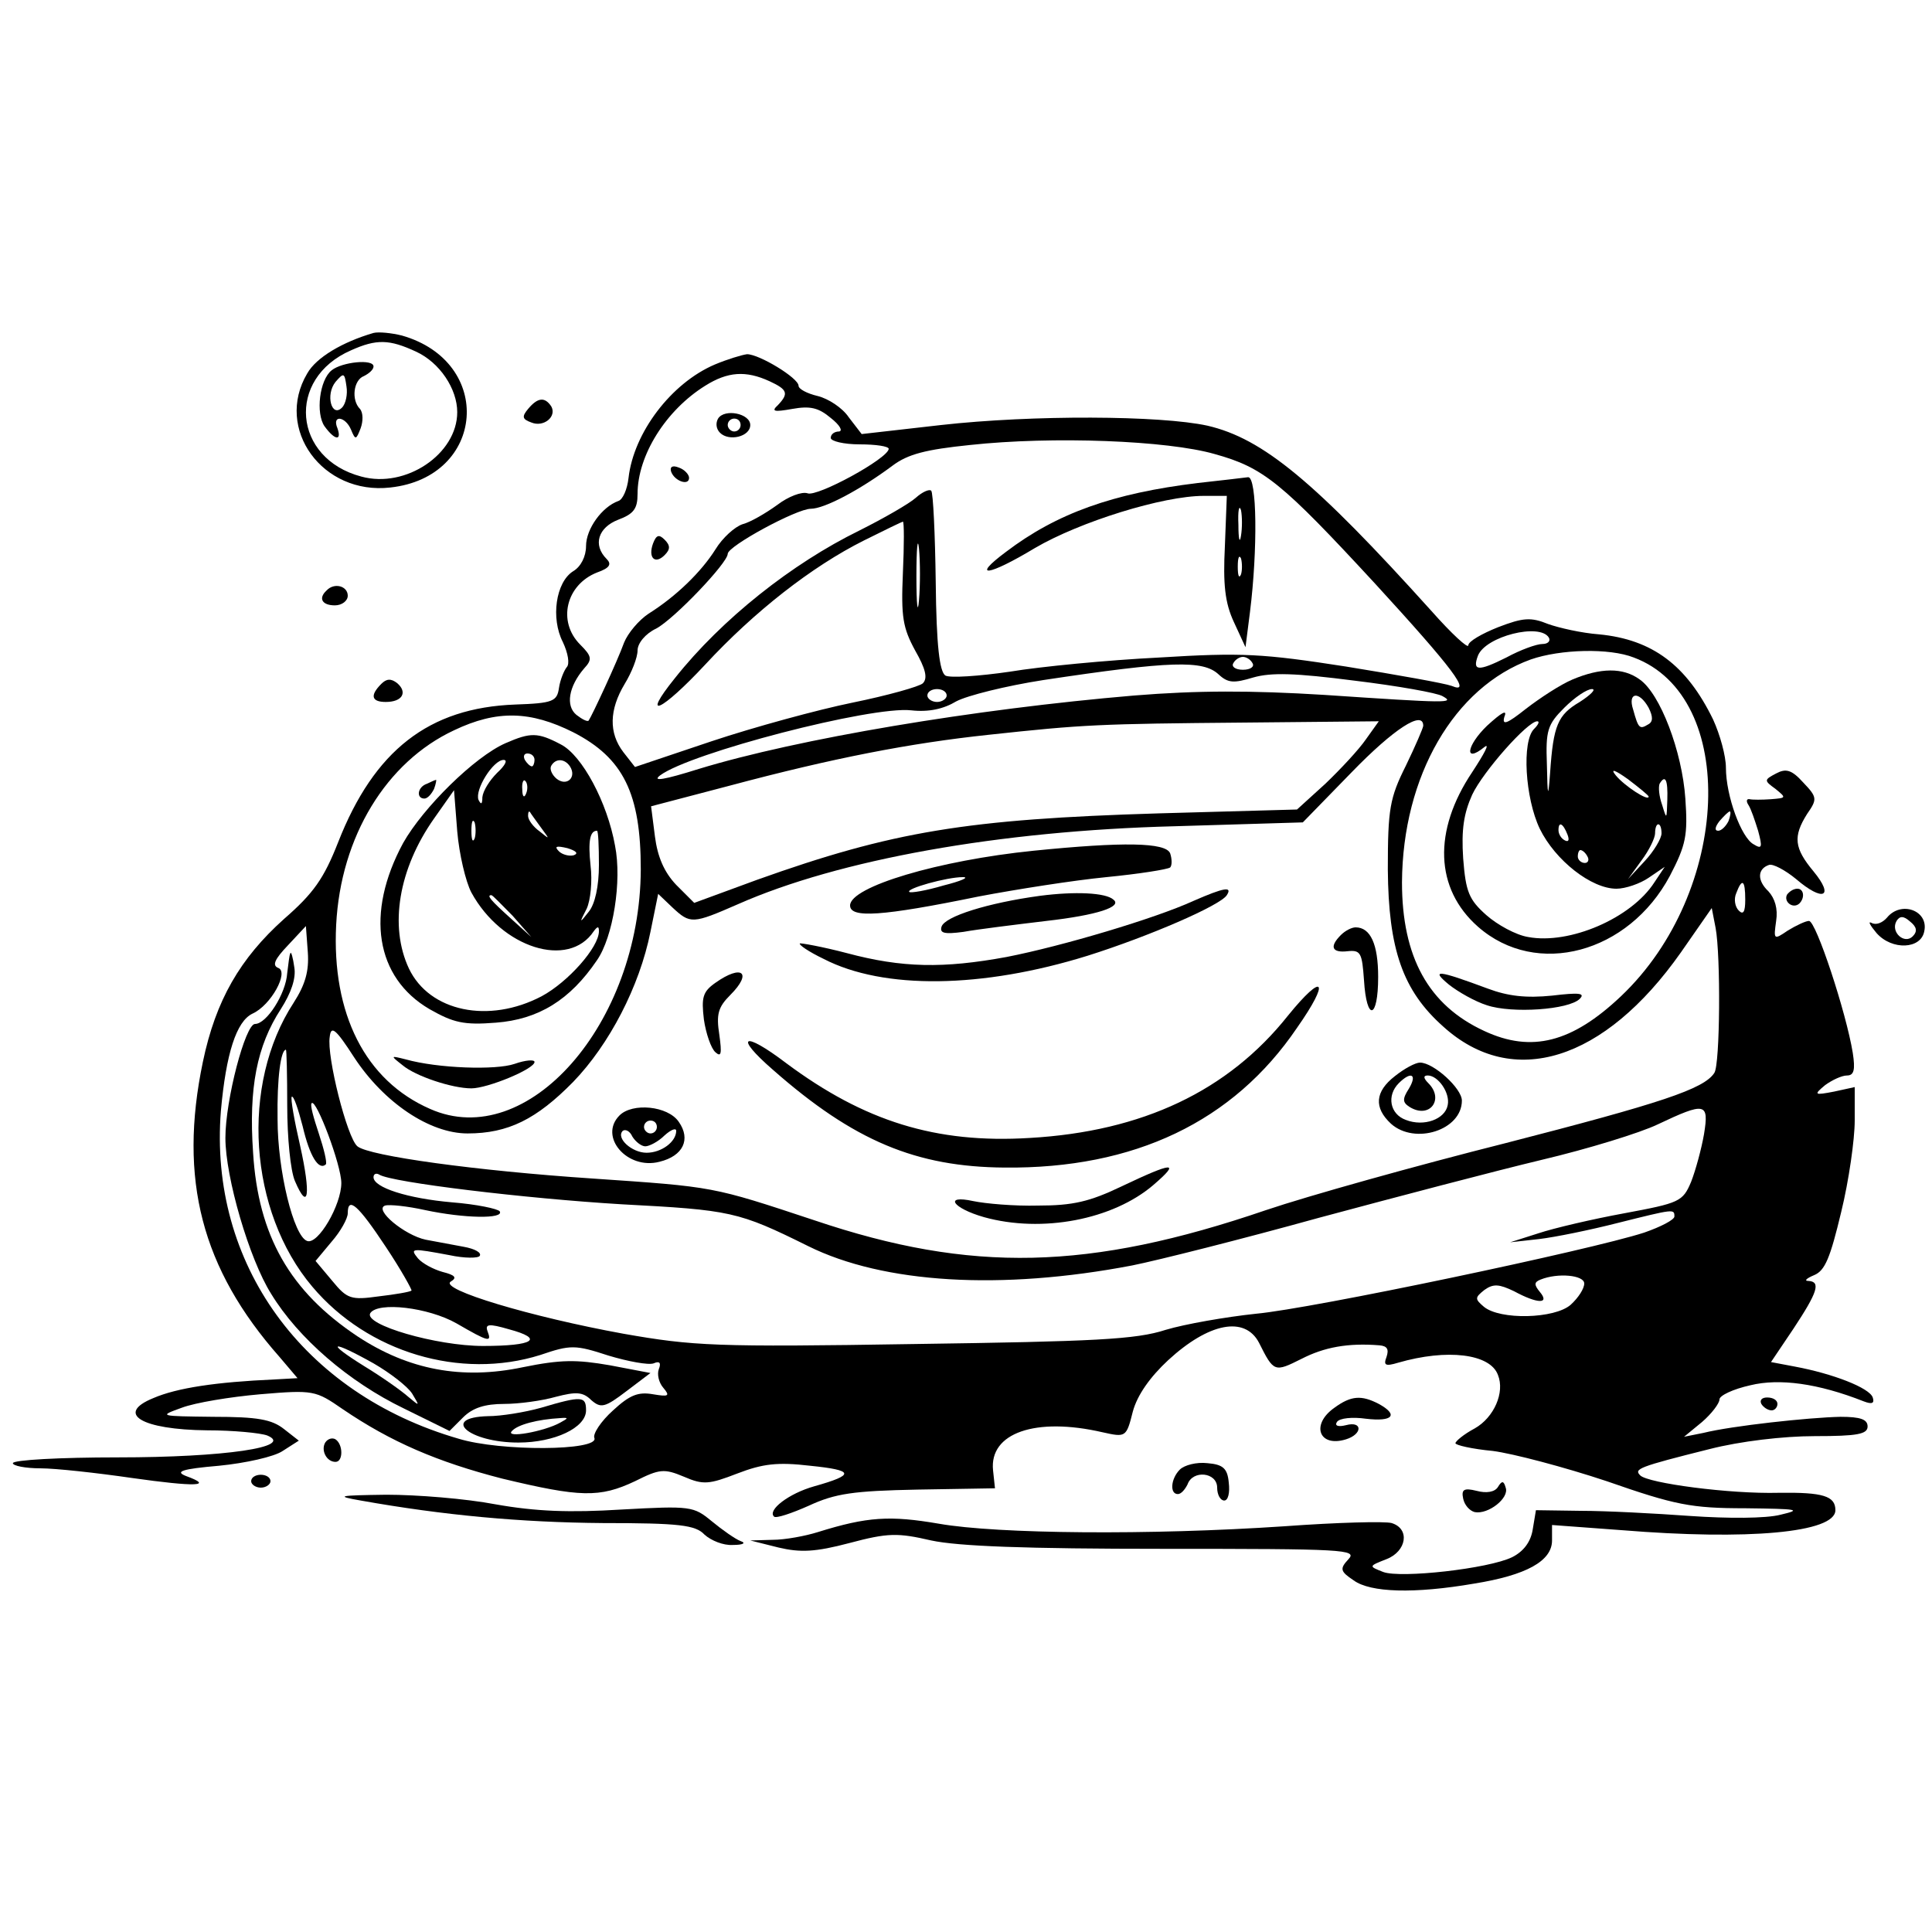 <svg version="1" xmlns="http://www.w3.org/2000/svg" width="400" height="400" viewBox="0 0 300 300"><path d="M58 51.7c-4.8 1.4-8.9 3.8-10.3 6.3-5.1 8.6 2.4 18.9 12.9 17.7 14.8-1.6 16.2-19.5 1.8-23.6-1.6-.4-3.6-.6-4.4-.4zm6.6 2.9c3.7 1.7 6.4 5.8 6.4 9.4 0 6.5-8 11.9-14.9 10-10.6-2.8-11.7-15.2-1.6-19.6 4-1.8 6-1.7 10.1.2z"/><path d="M51.5 57.5c-1.9 1.5-2.5 6.7-1.1 8.7 1.6 2.2 2.7 2.3 2 .3-.9-2.1 1.2-1.9 2.1.2.7 1.7.8 1.6 1.5-.2.4-1.1.4-2.4-.1-3-1.4-1.4-1-4.5.6-5.1.8-.4 1.5-1 1.5-1.5 0-1.2-4.9-.7-6.5.6zm1.6 5.8c-1.6 1.6-2.6-2-1-4 1.3-1.5 1.4-1.4 1.7.7.2 1.2-.1 2.7-.7 3.3zM111 56.6c-6.8 2.9-12.6 10.6-13.4 17.6-.2 1.8-.9 3.4-1.6 3.6-2.5.9-5 4.3-5 7 0 1.6-.8 3.2-2 3.9-2.7 1.7-3.5 7.3-1.6 11 .8 1.7 1.1 3.4.6 3.9-.4.5-1 1.9-1.2 3.2-.3 2.1-.9 2.4-6.8 2.6-13.4.5-21.9 7.1-27.5 21.4-2.2 5.6-3.8 7.9-8.4 11.9-6.8 6.1-10.6 12.6-12.6 22.2-3.8 18.2-.2 32.1 11.9 45.8l2.8 3.3-3.6.2c-9 .4-15.1 1.3-18.8 2.9-5.9 2.4-1.9 4.9 8.4 5 4 0 8.2.4 9.3.8 4.3 1.8-6.7 3.4-23.2 3.4-9 0-16.3.4-16.3.9 0 .4 1.9.8 4.3.8 2.3 0 8.7.7 14.2 1.5 9.9 1.4 12.8 1.3 8.4-.3-1.8-.7-.7-1.1 5.1-1.6 4.1-.4 8.6-1.4 9.9-2.3l2.5-1.6-2.3-1.8c-1.9-1.5-4.1-1.9-11-1.9-8.4-.1-8.5-.1-4.9-1.4 2.1-.8 7.6-1.7 12.2-2.1 8.3-.7 8.6-.6 12.8 2.3 7.5 5.1 14.7 8.2 24.8 10.8 12.1 2.9 15.1 3 20.6.4 3.8-1.9 4.5-2 7.6-.7 3 1.3 3.9 1.2 8.3-.5 3.9-1.5 6.2-1.8 11.3-1.2 6.9.7 7 1.4.6 3.2-3.9 1.1-7.3 3.7-6.2 4.7.3.3 2.7-.5 5.4-1.7 4.1-1.9 6.9-2.3 16.9-2.5l12-.2-.3-2.8c-.6-5.8 6.6-8.3 17-5.9 3.6.8 3.7.8 4.7-3.2.7-2.6 2.7-5.4 5.5-8 6.3-5.8 11.9-6.9 14.1-2.7 2.3 4.6 2.4 4.6 6.6 2.5 3.5-1.8 7.2-2.5 12.1-2.1 1.2.1 1.5.6 1.1 1.8-.5 1.3-.2 1.5 1.8.9 7.6-2.2 14.3-1.4 15.5 1.9 1.1 2.7-.6 6.6-3.6 8.3-1.7.9-3 2-3 2.3 0 .3 2.6.9 5.8 1.2 3.1.4 11.1 2.5 17.7 4.7 10.6 3.7 13.1 4.2 21.5 4.2 8.2.1 8.9.2 5.5 1-2.3.6-8.2.6-14 .2-5.5-.4-13.1-.8-17-.8l-7-.1-.5 3c-.3 1.9-1.4 3.4-3.2 4.3-3.7 1.8-17.3 3.3-20 2.3-2.3-.9-2.3-.9.5-2 3.1-1.2 3.7-4.7.8-5.6-1-.3-8.5-.1-16.7.5-20.8 1.4-44.5 1.2-53.6-.4-7.6-1.3-11.1-1.1-18.8 1.3-1.9.6-5.1 1.2-7 1.2l-3.5.1 4.4 1.1c3.4.8 5.7.7 11-.7 6-1.6 7.5-1.6 12.7-.4 4.2.9 14.6 1.3 36.1 1.3 28 0 30.1.1 28.7 1.6-1.4 1.5-1.3 1.9.8 3.3 2.6 1.9 9.4 2.1 18.7.5 8.1-1.3 12.1-3.5 12.1-6.7v-2.4l10.8.8c19.6 1.6 33.2.4 33.2-3.1 0-2.2-1.9-2.8-8.8-2.7-7.7.2-20.3-1.5-21.5-2.7-1-1-.4-1.3 10.8-4.1 4.7-1.2 11.4-2 16.3-2 6.6 0 8.2-.3 8.2-1.5 0-1.1-1.1-1.5-4.2-1.5-4.9.1-16.9 1.4-21.3 2.5l-3 .6 2.8-2.3c1.5-1.3 2.7-2.9 2.7-3.5 0-.6 2.1-1.6 4.8-2.2 4.5-1.1 10.5-.3 17.6 2.5 1.3.5 1.7.3 1.4-.6-.5-1.5-6.2-3.7-12.1-4.8l-3.7-.7 3.5-5.2c3.7-5.6 4.3-7.3 2.3-7.4-.7 0-.3-.4.9-.9 1.7-.7 2.5-2.7 4.2-9.8 1.2-4.9 2.1-11.3 2.1-14.2v-5.2l-3.2.7c-3.1.6-3.2.5-1.4-1 1.1-.8 2.6-1.5 3.4-1.5 1.1 0 1.3-.9.9-3.5-1-6.2-5.7-20.5-6.8-20.5-.5 0-2 .7-3.3 1.5-2.2 1.5-2.2 1.4-1.8-1.5.3-1.9-.2-3.5-1.2-4.6-1.8-1.7-1.7-3.5.1-4.1.6-.2 2.5.8 4.2 2.2 4.2 3.6 6 2.8 2.7-1.2-3-3.6-3.2-5.4-1-8.9 1.6-2.3 1.6-2.6-.6-4.9-1.8-2-2.7-2.2-4.2-1.4-1.9 1-1.9 1.1-.1 2.4 1.7 1.4 1.7 1.4-.7 1.6-1.4.1-2.9.1-3.3 0-.5-.1-.6.3-.2.9.4.6 1 2.4 1.5 4 .7 2.6.6 2.9-.7 2.1-1.9-1-4.3-7.5-4.3-11.9 0-1.8-.9-5.1-2-7.5-4.1-8.4-9.4-12.4-17.7-13.2-2.7-.2-6.2-1-7.9-1.6-2.7-1.1-3.9-1-7.8.5-2.5 1-4.6 2.2-4.6 2.8 0 .6-2.6-1.8-5.7-5.3-18.2-20.2-26.2-26.8-34.8-28.8-7.3-1.6-27.1-1.7-41.4-.1l-12.3 1.4-2-2.6c-1-1.5-3.2-2.9-4.8-3.3-1.7-.4-3-1.1-3-1.6 0-1.2-6.1-4.9-8-4.9-.8.1-3.1.8-5 1.6zm8.5 2.6c2.8 1.3 3 1.9 1.3 3.7-1.1 1-.6 1.1 2.2.6 2.8-.5 4.1-.2 6 1.4 1.4 1.1 1.9 2 1.3 2.1-.7 0-1.3.4-1.3 1 0 .5 2 1 4.5 1s4.5.3 4.5.7c-.1 1.5-11.1 7.5-12.6 6.9-.9-.3-3 .5-4.7 1.8-1.8 1.3-4.2 2.7-5.4 3-1.2.4-3.1 2.1-4.2 3.9-2.2 3.5-6.1 7.3-10.4 10-1.5 1-3.2 3-3.8 4.5-1 2.8-5 11.4-5.5 12.1-.2.2-1-.2-1.9-.9-1.7-1.4-1.2-4.4 1.2-7.2 1.3-1.4 1.2-1.9-.6-3.7-3.6-3.6-2.2-9.3 2.6-11.2 2-.7 2.3-1.3 1.5-2.1-2.2-2.2-1.3-4.9 1.8-6.1 2.4-.9 3-1.7 3-4 0-6 4.4-13 10.5-16.8 3.5-2.2 6.3-2.4 10-.7zm69.1 11.3c7.6 2.1 10.4 4.4 24.9 20.1 12.1 13.2 15.2 17.3 11.9 15.9-1.1-.4-8.4-1.7-16.4-3-12.9-2-16.1-2.2-29-1.4-8 .4-18.4 1.4-23.2 2.2-4.8.7-9.3 1-10 .6-.9-.6-1.4-4.6-1.5-14.5-.1-7.5-.4-13.9-.7-14.2-.3-.3-1.4.2-2.4 1.1-1 .9-5 3.2-8.8 5.1-10.4 5.1-21.3 13.7-28.6 22.9-5.4 6.7-2.1 5.2 4.7-2.1C117.1 95 126 88 134.2 83.9c3.2-1.6 5.9-2.9 6-2.9.2 0 .2 3.6 0 8-.3 6.8 0 8.5 1.9 12 1.6 2.8 2 4.3 1.2 5.1-.5.5-5.5 1.9-10.9 3s-15.3 3.8-21.9 6l-11.9 4-1.8-2.3c-2.3-3-2.2-6.6.2-10.6 1.1-1.8 2-4.1 2-5.2 0-1.1 1.2-2.6 2.9-3.4C104.7 96.1 113 87.4 113 86c0-1.2 10.7-7 12.9-7 2.1 0 7.6-2.9 12.7-6.7 2.4-1.8 5.2-2.5 12-3.2 12.9-1.4 30.7-.7 38 1.4zm-45.9 22.7c-.2 2.4-.4.7-.4-3.7s.2-6.3.4-4.3c.2 2.1.2 5.7 0 8zm97.8 5.8c.3.5-.1 1-1 1s-3.4.9-5.6 2.1c-4.4 2.2-5.3 2.1-4.4-.3 1.2-3 9.6-5.1 11-2.8zm13.2 3.1c16.3 6.1 15.1 36.4-2 52.6-7.6 7.2-13.9 8.8-21.2 5.4-8.7-4-12.8-11.5-12.8-23.1.1-16.5 8.1-30.3 20-34.6 4.6-1.6 12.2-1.8 16-.3zm-59.2.9c.3.5-.3 1-1.5 1s-1.8-.5-1.5-1c.3-.6 1-1 1.5-1s1.2.4 1.5 1zm-5.3 1.7c1.5 1.4 2.4 1.4 5.4.5 2.8-.8 6.5-.7 15.8.5 6.6.8 12.8 1.9 13.6 2.4 2 1.1.9 1.1-18.4-.2-11.4-.7-19.6-.7-29.5.1-24.8 2.1-52.2 6.7-67.6 11.4-5.4 1.7-7.3 2-6 1 4.7-3.5 32.8-10.8 39-10.1 2.7.3 5-.2 7-1.4 1.7-.9 7.7-2.4 13.5-3.3 19.9-3 24.8-3.1 27.2-.9zM147 108c0 .5-.7 1-1.5 1s-1.5-.5-1.5-1c0-.6.7-1 1.5-1s1.5.4 1.5 1zm-58 5.7c7.8 4 10.5 9.5 10.5 21.3-.1 24-17.6 43.9-32.7 37.2-10.1-4.4-15.3-14.8-14.6-28.6.7-13.7 7.8-25.3 18.3-30.2 6.7-3.2 11.9-3 18.5.3zm123.1 1.1c-1.1 1.6-3.9 4.6-6.3 6.9l-4.4 4-21.5.6c-29.8.9-41.3 2.8-62.3 10.3l-9.8 3.6-2.8-2.8c-1.9-2-2.9-4.4-3.3-7.5l-.6-4.7 12.2-3.2c16.1-4.3 28-6.6 40.2-7.9 14.8-1.6 17.1-1.7 39.8-1.9l20.8-.2-2 2.8zm8.9-2.1c0 .3-1.2 3.1-2.7 6.2-2.5 5-2.8 6.7-2.8 16.1.1 12.4 2.3 18.8 8.6 24.4 10.8 9.8 25 5.4 36.9-11.5l4.8-6.9.6 3.1c.8 4.3.7 21.2-.2 22.5-1.6 2.5-8.3 4.7-32.4 10.9-13.9 3.5-30.7 8.2-37.2 10.4-27.5 9.4-45.8 9.8-70.1 1.6-16-5.3-15.5-5.2-34.5-6.5-18-1.2-34.7-3.5-36.5-5-1.6-1.3-4.8-14-4.3-17 .2-1.8.9-1.3 3.8 3.2 4.6 7 11.7 11.8 17.6 11.8 6.3 0 10.7-2.2 16.4-8 5.6-5.8 10.3-14.8 12-23.3l1.2-5.9 2.2 2.1c2.8 2.6 3.1 2.6 10.2-.5 15.6-6.9 40.5-11.4 67.8-12.1l19.9-.6 7.6-7.8c6.5-6.7 11.1-9.7 11.1-7.2zm47.4 14.8c-.4.8-1.1 1.5-1.6 1.5-.6 0-.5-.6.2-1.5.7-.8 1.4-1.5 1.6-1.5.2 0 .1.7-.2 1.5zm2.6 12.2c0 1.9-.3 2.4-1 1.7-.6-.6-.8-1.8-.4-2.7.9-2.4 1.4-2.1 1.4 1zm-225.4 16c-8.3 12.7-7 32.4 2.9 44.1 8.6 10.2 23 14.5 35.4 10.6 4.7-1.6 5.4-1.6 10.6.1 3 .9 6.2 1.5 7 1.2.9-.4 1.2-.1.8.9-.3.8 0 2.1.7 2.9 1.1 1.3.8 1.4-1.6 1-2.3-.4-3.6.1-6.2 2.5-1.9 1.7-3.2 3.7-2.9 4.3.7 2-14.6 2.1-21.1.1-24.2-7-38.8-27.2-36.9-50.9.8-8.9 2.4-13.9 4.9-15.1 2.9-1.3 5.7-6.5 4-7.1-1-.4-.5-1.4 1.5-3.5l2.8-3 .3 4.1c.2 2.9-.4 5-2.2 7.8zm-1 16c0 4.9.5 10.1 1.2 11.7 2.1 4.9 2.5 2.1.8-5.5-.9-3.9-1.5-7.3-1.3-7.6.3-.2 1 1.9 1.7 4.6 1.1 4.7 2.5 6.9 3.6 5.9.2-.3-.3-2.4-1.1-4.8s-1.4-4.5-1.1-4.7c.7-.7 4.6 9.6 4.6 12.4 0 3.4-3.6 9.6-5.3 9-2.1-.7-4.6-10.9-4.6-18.9-.1-6.4.5-10.8 1.3-10.8.1 0 .2 3.9.2 8.7zm220 4.4c-.4 2.3-1.3 5.6-2 7.4-1.3 3.1-1.8 3.3-10.4 4.9-4.9.9-10.9 2.3-13.3 3.1l-4.4 1.4 4.5-.5c2.5-.3 7.9-1.4 12.2-2.5 8.8-2.2 8.8-2.2 8.8-1 0 .5-2.1 1.6-4.7 2.5-8.3 2.7-51.5 11.8-60.3 12.6-4.7.5-11 1.6-14 2.5-4.6 1.5-11 1.8-39 2.2-30.9.5-34.4.3-45.2-1.6-14.3-2.6-28.7-6.9-26.8-8.1 1-.6.7-1-1.3-1.5-1.4-.4-3.1-1.3-3.8-2.1-1.3-1.6-1-1.6 4.9-.5 2.3.5 4.5.5 4.7.1.3-.5-.8-1.1-2.5-1.4-1.6-.3-4.3-.8-5.9-1.1-3.3-.7-8.1-4.7-6.3-5.3.7-.2 3.5.1 6.2.7 6.1 1.3 12.3 1.4 11.6.2-.3-.4-3.6-1.1-7.4-1.4-6.9-.6-12.2-2.3-12.2-3.9 0-.5.4-.7.9-.4 1.9 1.2 22.6 3.7 37.6 4.6 17 .9 18.1 1.1 29 6.5 11.7 5.8 29.9 6.9 50.3 3 4-.8 17.1-4.1 29-7.4 11.9-3.2 27.5-7.3 34.6-9 7.2-1.7 15.3-4.2 18-5.5 7.4-3.5 8-3.4 7.2 1.5zM59.9 193.6c2.4 3.6 4.1 6.7 4 6.8-.2.2-2.5.6-5.1.9-4.3.6-4.9.4-7.2-2.4l-2.6-3.1 2.5-3c1.4-1.6 2.5-3.6 2.5-4.4 0-2.7 1.6-1.3 5.9 5.2zm186.1 5.7c0 .8-.9 2.2-2.1 3.3-2.5 2.2-11 2.4-13.5.3-1.4-1.2-1.4-1.4.1-2.6 1.4-1 2.3-.9 4.6.2 3.7 2 5.6 2 4 .1-.9-1.1-.9-1.5.1-1.9 2.7-1.1 6.8-.7 6.8.6zm-175.1 6.2c5 2.9 5.5 3 4.8 1.2-.4-1.1.2-1.2 3.3-.3 5.6 1.5 3.9 2.6-4 2.6-7.2 0-18.6-3.3-17.5-5.1 1.2-1.8 9-.9 13.4 1.6z"/><path d="M111.5 65c-.4.7-.3 1.6.3 2.2 1.4 1.4 4.7.6 4.7-1.2 0-1.8-4-2.6-5-1zm3.5 1c0 .5-.4 1-1 1-.5 0-1-.5-1-1 0-.6.5-1 1-1 .6 0 1 .4 1 1zM104.2 73.2c.5 1.5 2.8 2.3 2.8 1 0-.5-.7-1.3-1.6-1.6-1-.4-1.4-.1-1.2.6zM101.4 84.4c-.8 2.2.3 3.3 1.8 1.8.9-.9.9-1.5 0-2.4-.9-.9-1.3-.7-1.8.6zM186 75c-13.2 1.6-21.9 4.7-29.8 10.7-5.5 4.1-2.8 3.8 4.5-.6 7-4.1 19.9-8.1 26.2-8.1h3.6l-.3 7.8c-.3 5.9 0 8.8 1.4 11.8l1.8 3.9.7-5.5c1.2-9.6 1.1-21-.3-20.9-.7.1-4.2.5-7.8.9zm6.7 8.2c-.2 1.3-.4.5-.4-1.7-.1-2.2.1-3.2.4-2.3.2 1 .2 2.8 0 4zm0 6c-.3.7-.5.2-.5-1.2s.2-1.9.5-1.3c.2.7.2 1.9 0 2.5zM244.2 105.5c-1.9.8-5.1 2.9-7.3 4.6-2.9 2.3-3.7 2.6-3.3 1.2.5-1.2-.4-.7-2.7 1.4-3.2 3.1-3.6 5.9-.4 3.3.9-.7 0 1-1.9 3.9-6.1 9.1-5.8 18.1.9 24 9.1 8 23.4 4.1 29.8-7.9 2.5-4.8 2.8-6.3 2.4-12-.5-7.3-3.9-16.3-7.1-18.5-2.6-1.9-6.1-1.8-10.4 0zm1.1 3.5c-3.4 2-4.1 3.6-4.6 11-.3 4-.4 3.9-.5-1.3-.2-5.3.1-6.2 2.7-8.8 1.6-1.6 3.5-2.9 4.3-2.9.7 0-.2.9-1.9 2zm10.7.9c.7 1.4.7 2.2-.1 2.6-1.3.8-1.5.6-2.3-2.3-.9-2.7.9-3 2.4-.3zm-17.8 3.3c-1.9 1.9-1.4 10.7.9 15.5 2.4 4.9 8 9.3 11.9 9.3 1.4 0 3.7-.8 5-1.7l2.5-1.7-1.6 2.4c-3.6 5.6-13.2 9.7-19.6 8.5-1.9-.3-4.8-1.9-6.5-3.4-2.7-2.4-3.2-3.6-3.6-8.8-.3-4.5.1-7 1.4-9.9 1.7-3.6 8.6-11.4 10.1-11.4.4 0 .2.5-.5 1.2zm17.8 10.5c0 .8-3.8-1.7-5.1-3.3-.9-1.1-.2-.9 1.9.6 1.7 1.3 3.2 2.5 3.2 2.7zm2.9.5c-.1 3.1-.1 3.1-.8.8-.5-1.4-.6-2.8-.4-3.3.9-1.5 1.3-.6 1.2 2.5zm-15.5 5.4c.3.8.2 1.2-.4.9-.6-.3-1-1-1-1.6 0-1.4.7-1.1 1.4.7zm14.6-.2c0 .8-1.2 2.8-2.6 4.3l-2.6 2.8 2.1-2.9c1.2-1.6 2.1-3.5 2.1-4.2 0-.8.2-1.4.5-1.4s.5.6.5 1.4zm-11.5 3.6c.3.5.1 1-.4 1-.6 0-1.1-.5-1.1-1 0-.6.2-1 .4-1 .3 0 .8.4 1.1 1zM225 152.9c1.4 1.1 4 2.6 5.9 3.2 3.9 1.3 12.7.7 14.4-1 .9-.9-.1-1-4.3-.5-4 .4-6.8.1-10-1.1-7.8-2.9-8.9-3-6-.6zM78.5 115.4c-4.8 2.1-12.8 10-15.9 15.5-5.9 10.9-4.3 20.9 4.1 25.8 3.7 2.1 5.3 2.5 10.3 2.1 6.6-.5 11.5-3.5 15.7-9.7 2.5-3.6 3.9-12.3 2.8-17.8-1.2-6.7-5.1-14-8.4-15.7-3.6-1.9-4.7-1.9-8.6-.2zM83 118c0 .5-.2 1-.4 1-.3 0-.8-.5-1.1-1-.3-.6-.1-1 .4-1 .6 0 1.1.4 1.1 1zm-5.8 2c-1.2 1.2-2.2 2.8-2.3 3.8 0 1.1-.2 1.2-.6.4-.6-1.6 2.3-6.2 3.9-6.2.7 0 .2.9-1 2zm11.3-1c1.1 1.7-.5 3.2-2.1 1.9-.7-.6-1.1-1.5-.8-2 .7-1.2 2.1-1.1 2.9.1zm-6.8 4.2c-.3.8-.6.5-.6-.6-.1-1.1.2-1.7.5-1.3.3.3.4 1.2.1 1.9zm-8.5 15.4c4.7 8.6 15.1 11.9 19 6 .6-.8.8-.8.8 0 0 2.5-4.8 7.9-8.9 10.1-8.2 4.3-17.4 2.4-20.6-4.3-3.1-6.6-1.6-15.5 3.9-23.3l3.1-4.4.5 6.4c.3 3.5 1.3 7.8 2.2 9.5zM84 128.5c1.4 1.9 1.4 1.9-.2.6-1-.7-1.8-1.8-1.8-2.4 0-.6.1-.8.3-.6.1.2.9 1.3 1.7 2.4zm-10.3 1.7c-.3.7-.5.2-.5-1.2s.2-1.9.5-1.3c.2.7.2 1.9 0 2.5zm19.3 4.1c0 3.3-.6 6.1-1.6 7.3-1.4 1.8-1.5 1.8-.3-.5.6-1.3.9-4.3.6-6.7-.4-3.8-.1-5.4 1-5.4.2 0 .3 2.4.3 5.3zm-3.9-1.5c-.7.2-1.8-.1-2.3-.6-.8-.8-.4-.9 1.3-.5 1.3.4 1.8.8 1 1.1zm-9.5 9.4l2.9 3.3-3.2-2.9c-3.1-2.8-3.8-3.6-3-3.6.2 0 1.6 1.5 3.3 3.2zM66.3 121.7c-1.5.5-1.7 2.3-.4 2.3.5 0 1.1-.7 1.5-1.5.3-.8.4-1.5.3-1.4-.1 0-.8.3-1.4.6zM62.5 165.4c2 1.7 7.7 3.6 10.7 3.6 2.5 0 9.8-3 9.8-4.1 0-.4-1.4-.3-3.1.3-2.9 1-11.9.7-16.9-.7-2.4-.6-2.4-.6-.5.9zM160.5 132.1c-14.8 1.5-28.5 5.6-28.5 8.5 0 2 4.9 1.7 20-1.4 5.8-1.1 14.7-2.5 19.8-3 5.1-.5 9.5-1.2 9.9-1.5.3-.3.3-1.3 0-2.2-.7-1.7-7.3-1.8-21.2-.4zm-14 5.4c-2.7.8-5.1 1.2-5.3 1-.6-.5 5.8-2.3 8.3-2.3 1.1 0-.2.6-3 1.3zM161.5 139.1c-8.1 1.1-14.8 3.2-15.3 4.8-.3 1 .4 1.2 3.4.8 2.2-.4 7.9-1.1 12.9-1.7 7.9-.9 11.8-2.2 10.4-3.3-1.2-1.1-6-1.3-11.4-.6z"/><path d="M185.3 139.9c-5.9 2.7-20.3 7-29 8.7-9.8 1.8-16.2 1.7-24.8-.6-3.8-1-7.2-1.6-7.3-1.5-.2.2 1.4 1.3 3.7 2.4 9.3 4.8 24.6 4.6 41-.5 9.5-3 20.6-7.8 21.6-9.4.9-1.4-.4-1.2-5.2.9zM208.2 145.2c-1.8 1.8-1.4 2.8 1.1 2.5 2-.2 2.2.3 2.5 4.5.4 6.5 2.2 6.1 2.2-.5 0-5.1-1.2-7.7-3.5-7.7-.6 0-1.6.5-2.3 1.2zM111.1 152.6c-2 1.4-2.2 2.3-1.8 5.7.3 2.1 1.1 4.5 1.8 5.1.9.8 1 .2.6-2.7-.5-3.2-.2-4.3 1.7-6.2 3.5-3.5 1.8-4.8-2.3-1.9zM200 157.7c-9.3 11.7-22.6 18-40.1 19-14.6.9-25.7-2.6-37.8-11.6-6.7-5.1-8.2-4.3-2.1 1 12.6 11.1 22.3 15.1 36 15.2 20.1.2 35.5-7.1 45.4-21.7 5.2-7.4 4.2-8.8-1.4-1.9zM216.6 167.1c-3.1 2.4-3.3 4.9-.6 7.4 3.7 3.3 11 1 11-3.6 0-1.9-4.4-5.9-6.5-5.9-.7 0-2.4.9-3.9 2.1zm2.2 1.9c-1.1 1.7-1 2.2.1 2.9 3.1 1.9 5.4-1.2 2.9-3.7-.8-.8-.8-1.2-.1-1.2 1.6 0 3.5 2.7 3.1 4.6-.4 2.2-3.7 3.4-6.5 2.3-2.5-.9-3-3.8-1.1-5.7 1.9-1.9 2.9-1.4 1.6.8zM96.2 173.2c-3.3 3.3 1.2 8.5 6.2 7.2 3.7-.9 4.9-3.5 3-6.2-1.7-2.5-7.2-3-9.2-1zm5.8 1.8c0 .5-.4 1-1 1-.5 0-1-.5-1-1 0-.6.5-1 1-1 .6 0 1 .4 1 1zm-1.8 3c.6 0 2-.7 3-1.7 1-.9 1.8-1.2 1.8-.7 0 1.7-2.3 3.4-4.6 3.4s-4.8-2.3-3.7-3.4c.4-.3 1.1 0 1.5.9.5.8 1.4 1.5 2 1.5zM174.2 184.2c-5 2.4-7.6 3-13 3-3.7.1-8.2-.3-10.1-.7-4.6-1-3.2 1.1 1.7 2.5 9 2.5 20 .4 26.3-5 4.3-3.7 3.1-3.6-4.9.2zM45.1 148c-.2.3-.3 1.7-.5 3.1-.2 3.2-3.2 7.9-5 7.9-1.5 0-4.6 11.8-4.6 17.7 0 6.1 3.7 18.8 7.1 24.2 4.2 6.9 12.1 13.7 20.6 17.8l7.1 3.5 2.1-2.1c1.5-1.5 3.4-2.1 6.4-2.1 2.3 0 5.9-.5 8-1.1 3.1-.8 4.2-.8 5.5.5 1.5 1.3 2.1 1.2 5.5-1.4l3.7-2.8-6.3-1.2c-5.2-.9-7.6-.9-13.5.3-9.5 2-17.8.4-25.7-4.8-10.5-7-15.4-15.6-16.2-28.5-.7-10.1.6-16.6 4.3-22.3 1.6-2.5 2.4-4.8 2.1-6.5-.2-1.5-.5-2.5-.6-2.2zM58 211.7c2.6 1.5 5.3 3.6 6 4.7 1.2 2 1.2 2-.6.5-1-.9-4.1-3.1-6.9-4.8-6.1-3.8-5.1-4.1 1.5-.4z"/><path d="M84 218.6c-2.5.7-6.2 1.3-8.2 1.3-7.5.2-3 4.1 4.7 4.1 5.6 0 10.5-2.3 10.5-5 0-2.2-.6-2.3-7-.4zm3 2.3c-2.5 1.4-8.7 2.5-7.5 1.3.9-1 4-1.8 7.5-2 1.3-.1 1.3 0 0 .7zM82 63.5c-1 1.2-.9 1.6.5 2.1 1.9.8 4-.9 3.1-2.5-1-1.5-2.1-1.4-3.6.4zM50.7 91.7C49.4 92.9 50 94 52 94c1.1 0 2-.7 2-1.5 0-1.5-2.1-2.1-3.3-.8zM59.2 106.2c-1.8 1.8-1.5 2.8.7 2.8 2.6 0 3.4-1.5 1.8-2.9-1-.8-1.7-.7-2.5.1zM277.5 138.9c-.6 1.1.9 2.3 1.9 1.4.9-.9.7-2.3-.3-2.3-.6 0-1.2.4-1.6.9zM293 142.5c-.7.8-1.7 1.2-2.4.8-.6-.3-.2.4.8 1.6 2.4 2.7 6.9 2.5 7.4-.3.7-3.2-3.6-4.8-5.8-2.1zm4 2.9c-1.3 1.3-3.5-.7-2.5-2.4.5-.8 1.1-.8 2.1.1 1 .8 1.2 1.5.4 2.3zM207.2 218.6c-3.7 2.6-2.4 6.2 1.8 4.9 2.6-.8 2.6-2.9 0-2.2-1.2.3-1.8.1-1.4-.5.4-.6 2.4-.8 4.5-.5 4.2.5 5.1-.6 2-2.3-2.7-1.4-4.3-1.3-6.9.6zM273.5 218c.3.5 1 1 1.6 1 .5 0 .9-.5.9-1 0-.6-.7-1-1.6-1-.8 0-1.2.4-.9 1zM50.5 224c-.7 1.2.2 3 1.6 3 1.2 0 1.2-2.7 0-3.5-.5-.3-1.2-.1-1.6.5zM183.2 228.2c-1.4 1.4-1.6 3.8-.3 3.8.5 0 1.1-.7 1.5-1.5.8-2.3 4.6-1.9 4.6.5 0 1.1.5 2 1.1 2 .6 0 .9-1.2.7-2.8-.2-2.2-.9-2.8-3.3-3-1.7-.2-3.6.3-4.3 1zM39 230c0 .5.7 1 1.5 1s1.5-.5 1.5-1c0-.6-.7-1-1.5-1s-1.5.4-1.5 1zM232.6 230.9c-.5.8-1.8 1-3.3.6-2-.5-2.4-.2-2.1 1.2.2 1 1 1.9 1.8 2.1 2.1.4 5.4-2.2 4.8-3.8-.3-1.1-.6-1.1-1.2-.1zM56 233c12.9 2.3 24.9 3.4 37.6 3.5 11.9 0 14.4.3 15.8 1.8 1 .9 2.9 1.7 4.4 1.6 1.6 0 2.1-.3 1.2-.6-.8-.3-2.8-1.7-4.5-3.1-2.8-2.3-3.2-2.4-14-1.8-8 .5-13.3.3-19.5-.8-4.7-.9-12.3-1.5-17-1.5-7.5.1-8 .2-4 .9z"/></svg>